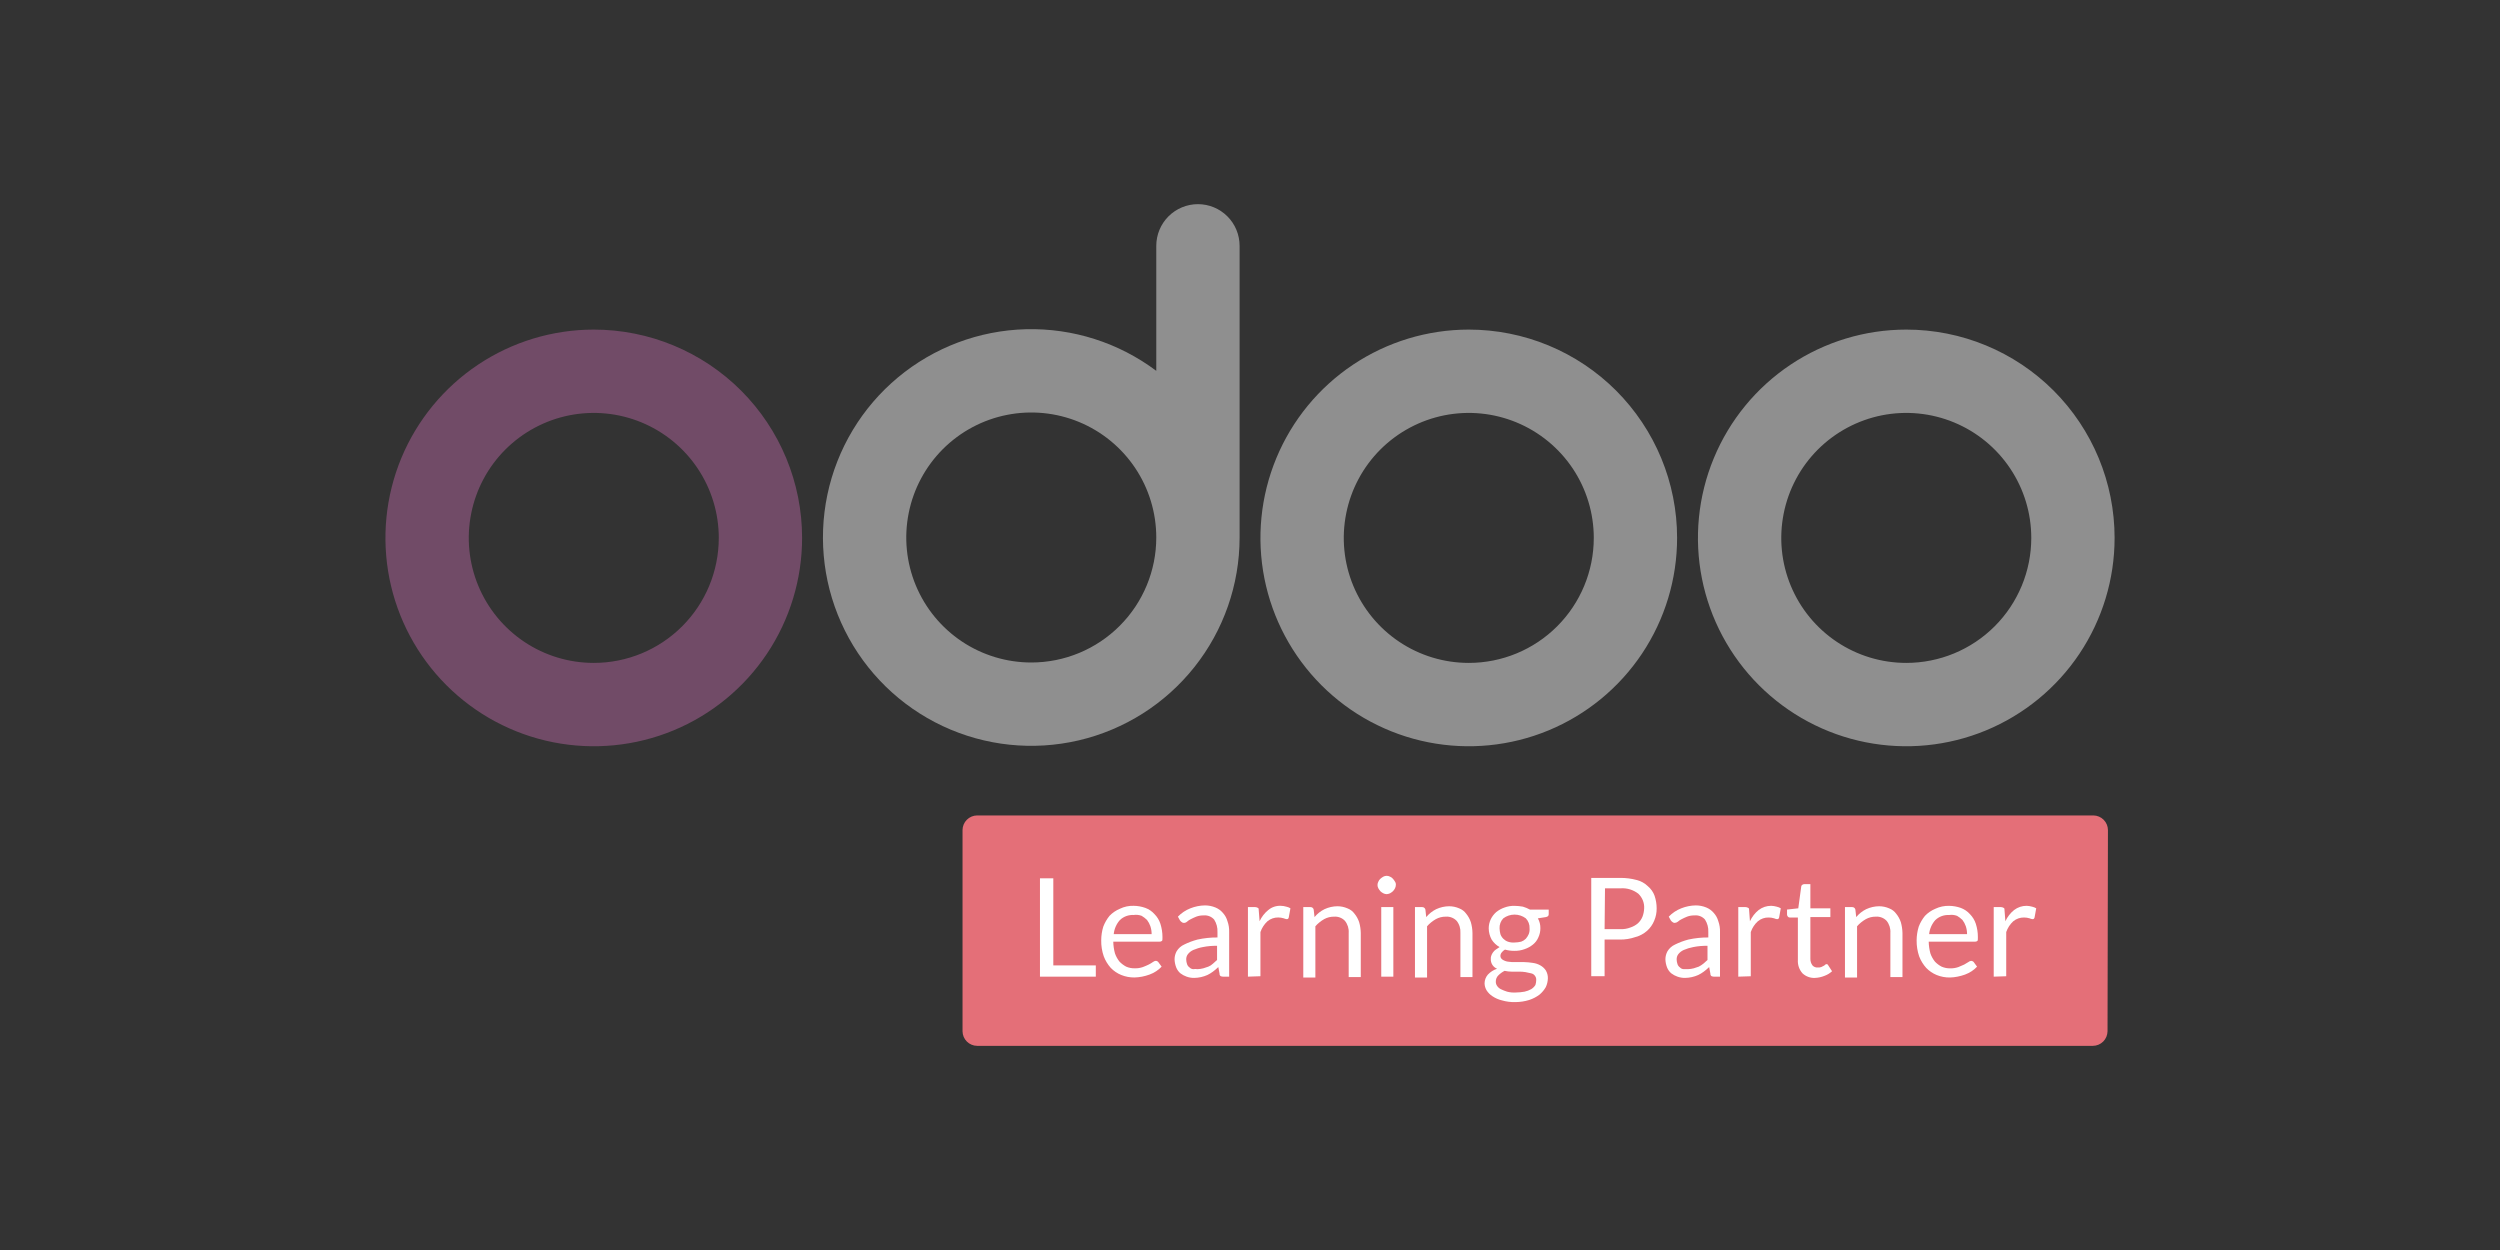 <svg width="80" height="40" viewBox="0 0 80 40" fill="none" xmlns="http://www.w3.org/2000/svg">
<rect x="0" y="0" width="80" height="40" fill="#333333" stroke="none"/>
<path d="M67.441 33C67.439 33.124 67.39 33.242 67.303 33.329C67.215 33.416 67.097 33.466 66.974 33.467H31.267C31.144 33.466 31.026 33.416 30.939 33.329C30.852 33.242 30.802 33.124 30.801 33V26.56C30.802 26.437 30.852 26.319 30.939 26.232C31.026 26.145 31.144 26.095 31.267 26.094H66.987C67.111 26.095 67.229 26.145 67.316 26.232C67.403 26.319 67.453 26.437 67.454 26.56L67.441 33Z" fill="#E46F78"/>
<path d="M61.001 10.547C59.682 10.547 58.393 10.938 57.297 11.67C56.2 12.403 55.346 13.444 54.842 14.662C54.337 15.88 54.205 17.221 54.462 18.514C54.719 19.807 55.354 20.995 56.287 21.928C57.219 22.86 58.407 23.495 59.7 23.752C60.993 24.009 62.334 23.877 63.552 23.373C64.77 22.868 65.811 22.014 66.544 20.917C67.276 19.821 67.667 18.532 67.667 17.213C67.667 15.445 66.965 13.75 65.715 12.499C64.465 11.249 62.769 10.547 61.001 10.547ZM61.001 21.213C60.209 21.213 59.436 20.979 58.778 20.539C58.121 20.1 57.608 19.475 57.305 18.744C57.002 18.013 56.923 17.209 57.078 16.433C57.232 15.657 57.613 14.944 58.172 14.385C58.732 13.826 59.444 13.445 60.22 13.29C60.996 13.136 61.8 13.215 62.531 13.518C63.262 13.821 63.887 14.334 64.326 14.991C64.766 15.649 65.001 16.422 65.001 17.213C65.001 18.274 64.579 19.292 63.829 20.042C63.079 20.792 62.062 21.213 61.001 21.213Z" fill="#8F8F8F"/>
<path d="M47.001 10.547C45.682 10.547 44.393 10.938 43.297 11.67C42.2 12.403 41.346 13.444 40.842 14.662C40.337 15.88 40.205 17.221 40.462 18.514C40.719 19.807 41.354 20.995 42.287 21.928C43.219 22.86 44.407 23.495 45.7 23.752C46.993 24.009 48.334 23.877 49.552 23.373C50.77 22.868 51.811 22.014 52.544 20.917C53.276 19.821 53.667 18.532 53.667 17.213C53.667 16.338 53.495 15.471 53.16 14.662C52.825 13.854 52.334 13.119 51.715 12.499C51.096 11.88 50.361 11.389 49.552 11.054C48.743 10.719 47.876 10.547 47.001 10.547ZM47.001 21.213C46.209 21.213 45.436 20.979 44.778 20.539C44.121 20.1 43.608 19.475 43.305 18.744C43.002 18.013 42.923 17.209 43.078 16.433C43.232 15.657 43.613 14.944 44.172 14.385C44.732 13.826 45.444 13.445 46.22 13.29C46.996 13.136 47.8 13.215 48.531 13.518C49.262 13.821 49.887 14.334 50.327 14.991C50.766 15.649 51.001 16.422 51.001 17.213C51.001 18.274 50.579 19.292 49.829 20.042C49.079 20.792 48.062 21.213 47.001 21.213Z" fill="#8F8F8F"/>
<path d="M19.001 10.547C17.682 10.547 16.393 10.938 15.297 11.67C14.2 12.403 13.346 13.444 12.841 14.662C12.337 15.88 12.205 17.221 12.462 18.514C12.719 19.807 13.354 20.995 14.287 21.928C15.219 22.86 16.407 23.495 17.7 23.752C18.993 24.009 20.334 23.877 21.552 23.373C22.77 22.868 23.811 22.014 24.544 20.917C25.276 19.821 25.667 18.532 25.667 17.213C25.667 15.445 24.965 13.75 23.715 12.499C22.465 11.249 20.769 10.547 19.001 10.547ZM19.001 21.213C18.209 21.213 17.436 20.979 16.778 20.539C16.121 20.1 15.608 19.475 15.305 18.744C15.002 18.013 14.923 17.209 15.078 16.433C15.232 15.657 15.613 14.944 16.172 14.385C16.732 13.826 17.444 13.445 18.22 13.29C18.996 13.136 19.8 13.215 20.531 13.518C21.262 13.821 21.887 14.334 22.326 14.991C22.766 15.649 23.001 16.422 23.001 17.213C23.001 18.274 22.579 19.292 21.829 20.042C21.079 20.792 20.061 21.213 19.001 21.213Z" fill="#714B67"/>
<path d="M38.334 6.533C37.98 6.533 37.641 6.674 37.391 6.924C37.141 7.174 37.001 7.513 37.001 7.867V11.867C35.8 10.966 34.33 10.497 32.829 10.535C31.328 10.574 29.885 11.118 28.732 12.079C27.578 13.041 26.784 14.363 26.476 15.832C26.168 17.302 26.365 18.832 27.035 20.175C27.705 21.519 28.809 22.597 30.168 23.235C31.527 23.873 33.061 24.033 34.523 23.691C35.984 23.348 37.287 22.522 38.221 21.346C39.155 20.171 39.664 18.714 39.667 17.213V7.867C39.667 7.513 39.527 7.174 39.277 6.924C39.027 6.674 38.688 6.533 38.334 6.533ZM33.001 21.2C32.209 21.2 31.436 20.965 30.778 20.526C30.121 20.086 29.608 19.462 29.305 18.731C29.002 18 28.923 17.195 29.078 16.419C29.232 15.644 29.613 14.931 30.172 14.371C30.732 13.812 31.444 13.431 32.22 13.277C32.996 13.122 33.8 13.202 34.531 13.504C35.262 13.807 35.887 14.32 36.327 14.978C36.766 15.635 37.001 16.409 37.001 17.2C37.001 18.261 36.579 19.278 35.829 20.028C35.079 20.778 34.062 21.2 33.001 21.2Z" fill="#8F8F8F"/>
<path d="M33.693 30.893H35.066V31.253H33.279V28.106H33.706V30.893H33.693Z" fill="white"/>
<path d="M36.279 28.986C36.406 28.987 36.532 29.01 36.652 29.053C36.765 29.094 36.865 29.163 36.945 29.253C37.03 29.339 37.094 29.444 37.132 29.559C37.176 29.697 37.199 29.841 37.199 29.986C37.199 30.053 37.199 30.093 37.185 30.106C37.172 30.119 37.145 30.133 37.105 30.133H35.625C35.627 30.259 35.645 30.384 35.678 30.506C35.711 30.603 35.761 30.693 35.825 30.773C35.887 30.837 35.959 30.891 36.038 30.933C36.127 30.971 36.222 30.989 36.319 30.986C36.405 30.988 36.49 30.974 36.572 30.946C36.639 30.919 36.705 30.893 36.758 30.866C36.805 30.842 36.849 30.816 36.892 30.786C36.918 30.764 36.951 30.75 36.985 30.746C37.001 30.747 37.016 30.751 37.029 30.758C37.043 30.765 37.055 30.774 37.065 30.786L37.172 30.933C37.12 30.988 37.062 31.038 36.998 31.079C36.932 31.123 36.86 31.158 36.785 31.186C36.707 31.214 36.627 31.237 36.545 31.253C36.466 31.268 36.386 31.277 36.305 31.279C36.159 31.281 36.014 31.254 35.879 31.199C35.753 31.148 35.639 31.07 35.545 30.973C35.447 30.863 35.37 30.737 35.319 30.599C35.263 30.436 35.236 30.265 35.239 30.093C35.239 29.943 35.261 29.795 35.305 29.653C35.353 29.527 35.42 29.41 35.505 29.306C35.599 29.208 35.713 29.131 35.839 29.079C35.975 29.013 36.126 28.981 36.279 28.986ZM36.279 29.279C36.198 29.275 36.118 29.287 36.042 29.314C35.966 29.342 35.897 29.384 35.839 29.439C35.725 29.565 35.656 29.724 35.639 29.893H36.852C36.853 29.806 36.839 29.721 36.812 29.639C36.787 29.567 36.751 29.5 36.705 29.439C36.653 29.388 36.595 29.343 36.532 29.306C36.451 29.276 36.364 29.267 36.279 29.279Z" fill="white"/>
<path d="M39.333 31.253H39.159C39.127 31.256 39.096 31.251 39.066 31.239C39.052 31.232 39.041 31.22 39.034 31.205C39.027 31.191 39.024 31.175 39.026 31.159L38.986 30.946C38.931 30.999 38.874 31.048 38.813 31.093C38.758 31.133 38.7 31.169 38.639 31.199C38.505 31.259 38.36 31.291 38.213 31.293C38.131 31.294 38.05 31.28 37.973 31.253C37.901 31.228 37.833 31.192 37.773 31.146C37.714 31.096 37.668 31.031 37.639 30.959C37.606 30.874 37.588 30.784 37.586 30.693C37.587 30.604 37.61 30.517 37.653 30.439C37.709 30.346 37.793 30.271 37.893 30.226C38.029 30.158 38.172 30.105 38.319 30.066C38.529 30.02 38.744 29.997 38.959 29.999V29.826C38.966 29.685 38.929 29.545 38.853 29.426C38.811 29.379 38.76 29.343 38.702 29.32C38.644 29.297 38.581 29.287 38.519 29.293C38.438 29.291 38.356 29.304 38.279 29.333C38.213 29.359 38.159 29.386 38.106 29.413C38.062 29.433 38.022 29.46 37.986 29.493C37.957 29.519 37.919 29.534 37.879 29.533C37.855 29.532 37.831 29.523 37.813 29.506C37.799 29.493 37.773 29.479 37.759 29.453L37.693 29.333C37.805 29.216 37.941 29.125 38.093 29.066C38.241 29.007 38.399 28.975 38.559 28.973C38.674 28.973 38.787 28.995 38.893 29.039C38.986 29.077 39.068 29.136 39.133 29.213C39.202 29.289 39.252 29.38 39.279 29.479C39.319 29.59 39.337 29.708 39.333 29.826V31.253ZM38.319 31.013C38.382 31.011 38.445 31.002 38.506 30.986C38.559 30.973 38.613 30.946 38.666 30.933C38.72 30.911 38.77 30.88 38.813 30.839C38.853 30.799 38.906 30.759 38.946 30.719V30.266C38.794 30.263 38.642 30.276 38.493 30.306C38.387 30.325 38.284 30.357 38.186 30.399C38.118 30.429 38.059 30.475 38.013 30.533C37.975 30.582 37.956 30.644 37.959 30.706C37.96 30.756 37.969 30.805 37.986 30.853C38 30.896 38.028 30.933 38.066 30.959C38.081 30.976 38.1 30.989 38.121 30.998C38.141 31.007 38.163 31.012 38.186 31.013C38.23 31.006 38.275 31.006 38.319 31.013Z" fill="white"/>
<path d="M39.934 31.253V29.026H40.16C40.193 29.027 40.225 29.036 40.254 29.053C40.28 29.066 40.28 29.093 40.28 29.133L40.307 29.479C40.371 29.339 40.467 29.216 40.587 29.119C40.699 29.026 40.842 28.979 40.987 28.986C41.046 28.987 41.104 28.996 41.16 29.013C41.208 29.022 41.253 29.04 41.294 29.066L41.24 29.359C41.227 29.399 41.214 29.413 41.174 29.413C41.141 29.408 41.11 29.399 41.08 29.386C41.024 29.369 40.966 29.36 40.907 29.359C40.781 29.356 40.657 29.399 40.56 29.479C40.457 29.574 40.379 29.693 40.334 29.826V31.239L39.934 31.253Z" fill="white"/>
<path d="M41.705 31.253V29.027H41.932C41.956 29.025 41.98 29.032 42 29.047C42.02 29.061 42.033 29.083 42.038 29.107L42.065 29.347C42.152 29.24 42.261 29.154 42.385 29.093C42.514 29.033 42.656 29.001 42.798 29C42.908 29 43.017 29.023 43.118 29.067C43.209 29.101 43.288 29.161 43.345 29.24C43.41 29.319 43.459 29.41 43.492 29.507C43.525 29.619 43.542 29.736 43.545 29.853V31.267H43.158V29.853C43.168 29.714 43.125 29.576 43.038 29.467C42.994 29.42 42.94 29.384 42.88 29.361C42.82 29.338 42.756 29.328 42.692 29.333C42.58 29.331 42.469 29.359 42.372 29.413C42.267 29.473 42.172 29.55 42.092 29.64V31.28H41.705V31.253Z" fill="white"/>
<path d="M44.667 28.32C44.666 28.357 44.657 28.393 44.64 28.426C44.623 28.46 44.6 28.492 44.573 28.52C44.545 28.545 44.513 28.567 44.48 28.586C44.446 28.602 44.41 28.61 44.373 28.613C44.336 28.612 44.3 28.603 44.267 28.586C44.233 28.569 44.201 28.546 44.173 28.52C44.148 28.491 44.126 28.46 44.107 28.426C44.089 28.393 44.08 28.357 44.08 28.32C44.08 28.282 44.089 28.246 44.107 28.213C44.121 28.177 44.144 28.145 44.173 28.12C44.202 28.094 44.233 28.072 44.267 28.053C44.3 28.035 44.336 28.026 44.373 28.026C44.411 28.026 44.447 28.035 44.48 28.053C44.516 28.067 44.548 28.09 44.573 28.12C44.599 28.148 44.621 28.18 44.64 28.213C44.661 28.244 44.671 28.282 44.667 28.32ZM44.587 29.026V31.253H44.2V29.026H44.587Z" fill="white"/>
<path d="M45.279 31.253V29.027H45.506C45.53 29.025 45.555 29.032 45.574 29.047C45.594 29.061 45.608 29.083 45.613 29.107L45.639 29.347C45.727 29.24 45.836 29.154 45.959 29.093C46.089 29.033 46.23 29.001 46.373 29C46.483 29 46.592 29.023 46.693 29.067C46.784 29.101 46.862 29.161 46.919 29.24C46.984 29.319 47.033 29.41 47.066 29.507C47.099 29.619 47.117 29.736 47.119 29.853V31.267H46.733V29.853C46.742 29.714 46.7 29.576 46.613 29.467C46.568 29.42 46.514 29.384 46.454 29.361C46.394 29.338 46.33 29.328 46.266 29.333C46.154 29.331 46.044 29.359 45.946 29.413C45.841 29.473 45.746 29.55 45.666 29.64V31.28H45.279V31.253Z" fill="white"/>
<path d="M48.466 28.987C48.555 28.988 48.645 28.997 48.733 29.013C48.811 29.036 48.887 29.068 48.959 29.107H49.559V29.253C49.559 29.307 49.532 29.333 49.466 29.347L49.212 29.387C49.267 29.484 49.295 29.595 49.292 29.707C49.292 29.808 49.27 29.908 49.226 30C49.188 30.089 49.128 30.167 49.053 30.227C48.973 30.291 48.883 30.341 48.786 30.373C48.679 30.412 48.566 30.43 48.453 30.427C48.353 30.427 48.255 30.414 48.159 30.387C48.118 30.411 48.082 30.442 48.053 30.48C48.028 30.51 48.014 30.548 48.013 30.587C48.012 30.611 48.019 30.634 48.03 30.655C48.042 30.676 48.059 30.694 48.079 30.707C48.131 30.741 48.191 30.764 48.252 30.773C48.332 30.785 48.412 30.79 48.492 30.787H48.773C48.866 30.789 48.96 30.798 49.053 30.813C49.137 30.824 49.219 30.851 49.292 30.893C49.362 30.932 49.422 30.987 49.466 31.053C49.511 31.13 49.535 31.218 49.532 31.307C49.529 31.404 49.507 31.499 49.466 31.587C49.414 31.678 49.346 31.759 49.266 31.827C49.165 31.903 49.053 31.961 48.932 32C48.79 32.044 48.642 32.066 48.492 32.067C48.348 32.071 48.204 32.053 48.066 32.013C47.956 31.988 47.853 31.942 47.759 31.88C47.684 31.832 47.621 31.768 47.572 31.693C47.531 31.625 47.508 31.547 47.506 31.467C47.507 31.363 47.545 31.264 47.612 31.187C47.693 31.101 47.794 31.036 47.906 31C47.846 30.975 47.795 30.934 47.759 30.88C47.72 30.821 47.701 30.751 47.706 30.68C47.704 30.648 47.708 30.616 47.719 30.587C47.731 30.549 47.749 30.513 47.773 30.48C47.797 30.443 47.828 30.411 47.866 30.387L47.986 30.307C47.883 30.248 47.796 30.166 47.733 30.067C47.672 29.956 47.64 29.832 47.639 29.707C47.639 29.605 47.662 29.505 47.706 29.413C47.748 29.327 47.807 29.25 47.879 29.187C47.959 29.122 48.049 29.073 48.146 29.04C48.248 29.002 48.357 28.984 48.466 28.987ZM49.159 31.36C49.162 31.312 49.148 31.265 49.119 31.227C49.091 31.186 49.048 31.157 48.999 31.147C48.946 31.133 48.879 31.12 48.812 31.107C48.742 31.096 48.671 31.091 48.599 31.093H48.373C48.296 31.092 48.22 31.083 48.146 31.067C48.072 31.105 48.004 31.154 47.946 31.213C47.919 31.239 47.898 31.27 47.885 31.305C47.871 31.339 47.865 31.376 47.866 31.413C47.865 31.461 47.879 31.508 47.906 31.547C47.936 31.592 47.977 31.629 48.026 31.653C48.091 31.685 48.157 31.711 48.226 31.733C48.317 31.757 48.412 31.766 48.506 31.76C48.6 31.759 48.693 31.75 48.786 31.733C48.861 31.717 48.932 31.69 48.999 31.653C49.053 31.619 49.099 31.574 49.133 31.52C49.15 31.468 49.159 31.414 49.159 31.36ZM48.466 30.16C48.538 30.159 48.609 30.15 48.679 30.133C48.734 30.113 48.784 30.081 48.826 30.04C48.864 29.996 48.896 29.947 48.919 29.893C48.942 29.834 48.951 29.77 48.946 29.707C48.949 29.648 48.94 29.589 48.919 29.534C48.898 29.479 48.867 29.429 48.826 29.387C48.722 29.309 48.596 29.267 48.466 29.267C48.336 29.267 48.21 29.309 48.106 29.387C48.065 29.429 48.033 29.479 48.013 29.534C47.992 29.589 47.983 29.648 47.986 29.707C47.988 29.77 47.997 29.832 48.013 29.893C48.032 29.948 48.064 29.998 48.106 30.04C48.147 30.081 48.197 30.113 48.252 30.133C48.321 30.157 48.394 30.166 48.466 30.16Z" fill="white"/>
<path d="M51.347 30.066V31.239H50.92V28.093H51.853C52.029 28.092 52.204 28.114 52.373 28.16C52.509 28.193 52.633 28.262 52.733 28.36C52.83 28.441 52.904 28.547 52.947 28.666C52.99 28.795 53.013 28.93 53.013 29.066C53.015 29.204 52.988 29.34 52.933 29.466C52.883 29.588 52.805 29.698 52.707 29.786C52.599 29.881 52.472 29.949 52.333 29.986C52.17 30.042 51.999 30.069 51.827 30.066H51.347ZM51.347 29.733H51.853C51.962 29.737 52.071 29.719 52.173 29.68C52.261 29.651 52.343 29.606 52.413 29.546C52.477 29.486 52.527 29.414 52.56 29.333C52.592 29.247 52.61 29.157 52.613 29.066C52.618 28.98 52.603 28.893 52.571 28.812C52.539 28.732 52.489 28.659 52.427 28.599C52.267 28.475 52.068 28.413 51.867 28.426H51.36L51.347 29.733Z" fill="white"/>
<path d="M55.04 31.253H54.866C54.835 31.256 54.803 31.251 54.773 31.239C54.759 31.232 54.748 31.22 54.741 31.205C54.734 31.191 54.731 31.175 54.733 31.159L54.693 30.946C54.639 30.999 54.581 31.048 54.52 31.093C54.465 31.133 54.407 31.169 54.346 31.199C54.212 31.259 54.067 31.291 53.92 31.293C53.838 31.294 53.757 31.28 53.68 31.253C53.608 31.228 53.54 31.192 53.48 31.146C53.421 31.096 53.375 31.031 53.346 30.959C53.313 30.874 53.295 30.784 53.293 30.693C53.294 30.604 53.317 30.517 53.36 30.439C53.416 30.346 53.5 30.271 53.6 30.226C53.736 30.158 53.879 30.105 54.026 30.066C54.236 30.02 54.451 29.997 54.666 29.999V29.826C54.673 29.685 54.636 29.545 54.56 29.426C54.519 29.379 54.467 29.342 54.409 29.319C54.351 29.295 54.288 29.287 54.226 29.293C54.145 29.291 54.063 29.304 53.986 29.333C53.92 29.359 53.866 29.386 53.813 29.413C53.769 29.433 53.729 29.46 53.693 29.493C53.663 29.517 53.625 29.531 53.586 29.533C53.562 29.532 53.538 29.523 53.52 29.506C53.506 29.493 53.48 29.479 53.466 29.453L53.4 29.333C53.512 29.216 53.648 29.125 53.8 29.066C53.948 29.007 54.106 28.975 54.266 28.973C54.381 28.973 54.494 28.995 54.6 29.039C54.693 29.077 54.775 29.136 54.84 29.213C54.909 29.289 54.959 29.38 54.986 29.479C55.026 29.59 55.044 29.708 55.04 29.826V31.253ZM54.013 31.013C54.076 31.011 54.139 31.002 54.2 30.986C54.253 30.973 54.306 30.946 54.36 30.933C54.411 30.906 54.461 30.875 54.506 30.839C54.546 30.799 54.6 30.759 54.64 30.719V30.266C54.487 30.263 54.336 30.276 54.186 30.306C54.081 30.325 53.978 30.357 53.88 30.399C53.812 30.429 53.752 30.475 53.706 30.533C53.669 30.582 53.65 30.644 53.653 30.706C53.654 30.756 53.663 30.805 53.68 30.853C53.694 30.896 53.722 30.933 53.76 30.959C53.775 30.976 53.794 30.989 53.814 30.998C53.835 31.007 53.857 31.012 53.88 31.013H54.013Z" fill="white"/>
<path d="M55.625 31.253V29.026H55.852C55.885 29.027 55.917 29.036 55.945 29.053C55.972 29.066 55.972 29.093 55.972 29.133L55.998 29.48C56.063 29.34 56.158 29.216 56.278 29.12C56.393 29.032 56.534 28.985 56.678 28.986C56.737 28.988 56.795 28.997 56.852 29.013C56.899 29.023 56.944 29.041 56.985 29.066L56.932 29.36C56.918 29.4 56.905 29.413 56.865 29.413C56.833 29.409 56.801 29.4 56.772 29.386C56.715 29.369 56.657 29.36 56.598 29.36C56.472 29.357 56.349 29.399 56.252 29.48C56.148 29.574 56.07 29.693 56.025 29.826V31.24L55.625 31.253Z" fill="white"/>
<path d="M58.079 31.293C58.006 31.297 57.933 31.286 57.864 31.26C57.795 31.235 57.732 31.196 57.679 31.146C57.628 31.088 57.588 31.021 57.563 30.948C57.538 30.874 57.527 30.797 57.532 30.72V29.36H57.266C57.255 29.359 57.245 29.357 57.236 29.352C57.227 29.348 57.219 29.341 57.212 29.333C57.196 29.315 57.186 29.291 57.185 29.266V29.106L57.545 29.066L57.639 28.373C57.639 28.363 57.642 28.352 57.646 28.343C57.651 28.334 57.657 28.326 57.666 28.32C57.684 28.303 57.708 28.293 57.732 28.293H57.932V29.066H58.572V29.346H57.932V30.68C57.93 30.756 57.953 30.831 57.999 30.893C58.02 30.917 58.047 30.935 58.078 30.947C58.108 30.959 58.14 30.963 58.172 30.96C58.208 30.962 58.245 30.958 58.279 30.946L58.359 30.906C58.379 30.896 58.397 30.883 58.412 30.866C58.417 30.861 58.424 30.858 58.431 30.855C58.438 30.853 58.445 30.852 58.452 30.853C58.479 30.853 58.492 30.866 58.505 30.893L58.626 31.08C58.556 31.144 58.474 31.194 58.386 31.226C58.288 31.266 58.184 31.289 58.079 31.293Z" fill="white"/>
<path d="M59.039 31.253V29.027H59.266C59.29 29.025 59.315 29.032 59.334 29.047C59.354 29.061 59.367 29.083 59.372 29.107L59.399 29.347C59.486 29.24 59.596 29.154 59.719 29.093C59.849 29.033 59.989 29.001 60.132 29C60.242 29 60.352 29.023 60.452 29.067C60.543 29.101 60.622 29.161 60.679 29.24C60.743 29.319 60.793 29.41 60.826 29.507C60.858 29.619 60.876 29.736 60.879 29.853V31.267H60.492V29.853C60.502 29.714 60.459 29.576 60.372 29.467C60.328 29.42 60.274 29.384 60.214 29.361C60.154 29.338 60.09 29.328 60.026 29.333C59.914 29.331 59.803 29.359 59.706 29.413C59.601 29.473 59.506 29.55 59.426 29.64V31.28H59.039V31.253Z" fill="white"/>
<path d="M62.372 28.987C62.499 28.988 62.626 29.011 62.745 29.053C62.858 29.095 62.959 29.163 63.039 29.253C63.124 29.34 63.188 29.445 63.226 29.56C63.27 29.698 63.293 29.842 63.292 29.987C63.292 30.053 63.292 30.093 63.279 30.107C63.266 30.12 63.239 30.133 63.199 30.133H61.719C61.721 30.259 61.739 30.385 61.772 30.507C61.805 30.604 61.855 30.694 61.919 30.773C61.981 30.838 62.053 30.892 62.132 30.933C62.221 30.971 62.316 30.99 62.412 30.987C62.498 30.989 62.584 30.975 62.666 30.947C62.732 30.92 62.799 30.893 62.852 30.867C62.898 30.843 62.943 30.816 62.986 30.787C63.012 30.765 63.044 30.751 63.079 30.747C63.094 30.748 63.109 30.752 63.123 30.759C63.137 30.765 63.149 30.775 63.159 30.787L63.266 30.933C63.214 30.989 63.156 31.038 63.092 31.08C63.025 31.123 62.954 31.159 62.879 31.187C62.801 31.215 62.721 31.237 62.639 31.253C62.56 31.269 62.48 31.278 62.399 31.28C62.253 31.282 62.108 31.255 61.972 31.2C61.847 31.148 61.733 31.071 61.639 30.973C61.541 30.864 61.464 30.738 61.412 30.6C61.357 30.437 61.33 30.266 61.332 30.093C61.333 29.944 61.355 29.796 61.399 29.653C61.446 29.528 61.514 29.411 61.599 29.307C61.693 29.209 61.807 29.132 61.932 29.08C62.069 29.015 62.22 28.983 62.372 28.987ZM62.372 29.28C62.292 29.276 62.211 29.287 62.136 29.315C62.06 29.342 61.991 29.385 61.932 29.44C61.819 29.566 61.749 29.725 61.732 29.893H62.946C62.946 29.807 62.933 29.722 62.906 29.64C62.881 29.568 62.845 29.5 62.799 29.44C62.747 29.388 62.689 29.343 62.626 29.307C62.545 29.277 62.458 29.267 62.372 29.28Z" fill="white"/>
<path d="M63.799 31.253V29.026H64.025C64.058 29.027 64.091 29.036 64.119 29.053C64.145 29.066 64.145 29.093 64.145 29.133L64.172 29.48C64.236 29.34 64.332 29.216 64.452 29.12C64.567 29.032 64.708 28.985 64.852 28.986C64.911 28.988 64.969 28.997 65.025 29.013C65.073 29.023 65.118 29.041 65.159 29.066L65.106 29.36C65.092 29.4 65.079 29.413 65.039 29.413C65.007 29.409 64.975 29.4 64.945 29.386C64.889 29.369 64.831 29.36 64.772 29.36C64.646 29.357 64.523 29.399 64.425 29.48C64.322 29.574 64.244 29.693 64.199 29.826V31.24L63.799 31.253Z" fill="white"/>
</svg>
